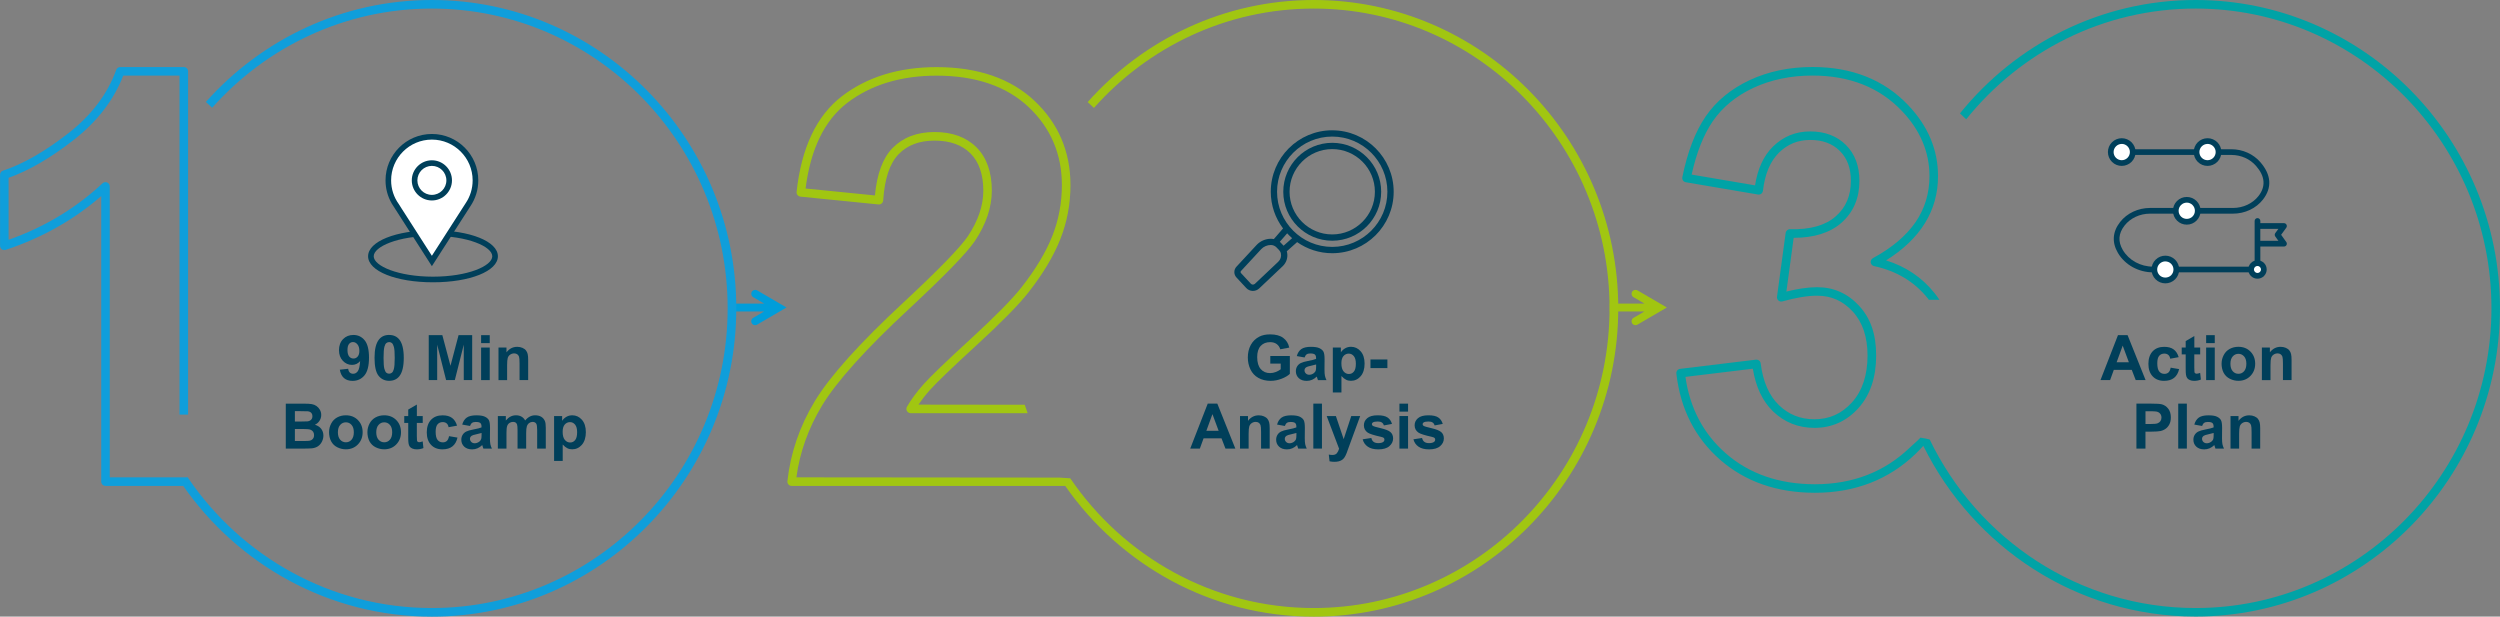 <?xml version="1.0" encoding="UTF-8"?><svg id="Ebene_2" xmlns="http://www.w3.org/2000/svg" viewBox="0 0 875.94 216.04"><rect x="0" y="0" width="875.94" height="216.04" fill="#808080" stroke="none"/><g id="Ebene_1-2"><path d="m265.29,101.75c-.66-.38-1.5-.16-1.88.49-.38.66-.16,1.5.49,1.88l3.86,2.25h-7.27s-1.21,0-1.21,0h-3.69v2.75s.11,0,.11,0h6.13s1.46,0,1.46,0h4.46l-3.86,2.25c-.66.38-.88,1.22-.49,1.88.38.66,1.22.88,1.88.49l10.29-6-10.29-6Z" style="fill:#009dda;"/><path d="m573.73,101.75c-.66-.38-1.5-.16-1.88.49-.38.66-.16,1.5.49,1.88l3.86,2.25h-11.72s-.33,0-.33,0h-.11v2.75s.11,0,.11,0h.87s.73,0,.73,0h10.45l-3.86,2.25c-.66.38-.88,1.22-.49,1.88.38.66,1.22.88,1.88.49l10.29-6-10.29-6Z" style="fill:#a1c510;"/><path d="m151.3,0c-31.38,0-59.63,13.8-79.16,35.71l2.19,2.05C93.32,16.43,120.79,3,151.3,3c57.15,0,103.65,47.11,103.65,105.02s-46.5,105.02-103.65,105.02c-35.4,0-66.71-18.08-85.41-45.6v-.2h-27.44v-101.92c0-.6-.35-1.14-.9-1.38-.55-.24-1.19-.13-1.62.28-9.33,8.73-20.4,15.38-32.92,19.8v-21.73c7.01-2.47,14.67-6.91,22.76-13.22,8.27-6.44,14.12-14.04,17.41-22.58h19.72v118.78h3V24.99c0-.83-.67-1.5-1.5-1.5h-22.27c-.63,0-1.2.4-1.41.99-3.01,8.41-8.66,15.89-16.79,22.22-8.22,6.4-15.92,10.81-22.88,13.09-.62.2-1.03.78-1.03,1.43v24.9c0,.48.23.93.62,1.22.39.28.89.36,1.35.21,12.63-4.17,23.87-10.5,33.48-18.85v100.05c0,.83.67,1.5,1.5,1.5h27.22c-.06-.08-.11-.16-.16-.24,19.31,27.82,51.24,46.05,87.3,46.05,58.81,0,106.65-48.46,106.65-108.02S210.11,0,151.3,0Z" style="fill:#0f9edb;"/><path d="m460.3,0c-31.4,0-59.67,13.82-79.2,35.76l2.19,2.05c18.99-21.36,46.48-34.81,77.01-34.81,57.15,0,103.65,47.11,103.65,105.02s-46.5,105.02-103.65,105.02c-35.34,0-66.6-18.02-85.31-45.45h-.01s-3.76-.25-3.76-.25h0s-92.18-.09-92.18-.09c1.18-8.78,4.2-17.22,8.97-25.12,5.11-8.47,15.41-19.91,30.6-34,12.57-11.71,20.08-19.46,22.98-23.7,3.93-5.89,5.92-11.82,5.92-17.63,0-6.5-1.81-11.61-5.37-15.17-3.56-3.56-8.5-5.37-14.68-5.37s-11.08,1.89-14.74,5.63c-3.4,3.47-5.47,9.04-6.16,16.59l-24.3-2.43c1.75-13.83,6.65-23.92,14.58-29.99,8.29-6.34,18.82-9.55,31.31-9.55,13.67,0,24.52,3.71,32.27,11.02,7.72,7.29,11.64,16.48,11.64,27.33,0,6.22-1.13,12.23-3.36,17.85-2.25,5.67-5.87,11.7-10.77,17.94-3.25,4.15-9.24,10.23-17.8,18.08-8.78,8.05-14.19,13.26-16.56,15.93-2.37,2.67-4.32,5.31-5.79,7.86-.27.46-.27,1.04,0,1.5.27.46.76.75,1.3.75h40.98l-1.02-2.95-37.24-.05c1.14-1.67,2.48-3.39,4.02-5.12,2.27-2.55,7.77-7.84,16.35-15.71,8.68-7.96,14.78-14.17,18.13-18.44,5.08-6.46,8.85-12.75,11.2-18.68,2.37-5.98,3.57-12.36,3.57-18.96,0-11.7-4.23-21.63-12.58-29.51-8.32-7.85-19.87-11.83-34.33-11.83-13.17,0-24.32,3.42-33.14,10.17-8.89,6.8-14.25,18.09-15.91,33.55-.04.4.07.8.33,1.11s.62.51,1.02.55l27.34,2.73c.41.04.81-.08,1.12-.35.31-.26.5-.64.53-1.05.49-7.6,2.32-13.06,5.43-16.23,3.12-3.18,7.24-4.73,12.6-4.73s9.58,1.51,12.56,4.49c2.98,2.98,4.49,7.37,4.49,13.05,0,5.21-1.82,10.58-5.4,15.95-2.72,3.99-10.31,11.79-22.54,23.18-15.4,14.29-25.87,25.94-31.12,34.65-5.3,8.78-8.52,18.2-9.58,28.01-.05.42.09.85.38,1.16.28.32.69.5,1.12.5h95.84c19.33,27.69,51.17,45.8,87.12,45.8,58.81,0,106.65-48.46,106.65-108.02S519.11,0,460.3,0Z" style="fill:#a1c611;"/><path d="m769.29,0c-33.25,0-63,15.5-82.57,39.73l2.19,2.06c19.02-23.65,47.98-38.79,80.38-38.79,57.15,0,103.65,47.11,103.65,105.02s-46.5,105.02-103.65,105.02c-40.89,0-76.31-24.11-93.17-59.04l-1.3-.32-1.94-.34c-.85.96-2.76,2.56-3.71,3.47-8.85,8.53-20.03,12.86-33.24,12.86-12.52,0-23.03-3.64-31.24-10.81-7.85-6.86-12.6-15.87-14.15-26.81l23.61-2.86c1.03,6.38,3.4,11.4,7.07,14.94,3.98,3.84,8.87,5.79,14.52,5.79,6.08,0,11.27-2.33,15.42-6.94,4.11-4.56,6.2-10.75,6.2-18.39s-2.01-13.12-5.96-17.42c-3.99-4.34-8.93-6.54-14.68-6.54-3.09,0-6.72.51-10.81,1.53l2.55-18.82c7.13-.02,12.74-1.78,16.67-5.22,4.23-3.7,6.37-8.66,6.37-14.75,0-5.21-1.59-9.44-4.74-12.58s-7.34-4.74-12.49-4.74-9.47,1.79-13.06,5.31c-3.27,3.21-5.38,7.77-6.28,13.59l-22.22-3.78c1.71-7.72,4.2-14,7.41-18.69,3.38-4.93,8.17-8.86,14.24-11.7,6.12-2.85,13.08-4.3,20.7-4.3,12.99,0,23.53,4.18,31.34,12.43,6.4,6.71,9.64,14.38,9.64,22.79,0,12.08-6.48,21.49-19.82,28.76-.55.3-.86.91-.77,1.53.09.62.56,1.12,1.17,1.25,7.82,1.68,14.15,5.47,18.82,11.29.13.16.24.34.37.51h3.72c-.55-.82-1.13-1.61-1.75-2.39-4.38-5.45-10.07-9.28-16.95-11.41,12.09-7.54,18.21-17.46,18.21-29.54,0-9.21-3.52-17.58-10.47-24.86-8.39-8.86-19.67-13.36-33.51-13.36-8.06,0-15.45,1.54-21.97,4.58-6.56,3.06-11.76,7.34-15.45,12.72-3.65,5.32-6.4,12.49-8.19,21.3-.08.4,0,.81.23,1.15s.59.56.99.63l25.29,4.3c.4.07.82-.03,1.15-.28.33-.25.54-.62.59-1.03.67-5.87,2.56-10.36,5.61-13.36,3.06-3,6.64-4.45,10.96-4.45s7.77,1.26,10.37,3.86c2.6,2.6,3.86,6.02,3.86,10.46,0,5.26-1.75,9.35-5.35,12.49-3.6,3.15-8.95,4.65-15.97,4.46-.72-.03-1.42.54-1.53,1.3l-3.03,22.36c-.07.5.12,1,.5,1.33.38.33.9.45,1.39.31,4.73-1.32,8.83-2,12.19-2,4.95,0,9.02,1.82,12.47,5.57,3.43,3.73,5.17,8.91,5.17,15.39,0,6.88-1.83,12.39-5.42,16.38-3.61,4-7.92,5.95-13.19,5.95-4.92,0-8.98-1.62-12.44-4.95-3.44-3.32-5.59-8.24-6.39-14.63-.1-.82-.85-1.39-1.67-1.3l-26.56,3.22c-.82.1-1.4.84-1.31,1.66,1.4,12.37,6.57,22.54,15.35,30.21,8.77,7.67,19.94,11.55,33.21,11.55,14.01,0,25.89-4.61,35.32-13.7.93-.89,1.8-1.81,2.64-2.75,17.52,35.42,53.69,59.81,95.4,59.81,58.81,0,106.65-48.46,106.65-108.02S828.1,0,769.29,0Z" style="fill:#00a3a6;"/><path d="m151.71,98.91c-12.96,0-22.74-3.92-22.74-9.12s9.77-9.12,22.74-9.12,22.74,3.92,22.74,9.12-9.77,9.12-22.74,9.12Zm0-16.27c-12.24,0-20.77,3.77-20.77,7.15s8.53,7.15,20.77,7.15,20.77-3.77,20.77-7.15-8.53-7.15-20.77-7.15Z" style="fill:#003f5a;"/><path d="m166.58,63.2c0-8.43-6.83-15.26-15.26-15.26s-15.26,6.83-15.26,15.26c0,3.36,1.08,6.45,2.91,8.97h0l12.35,19.27,12.65-19.7h0c1.65-2.44,2.61-5.37,2.61-8.54Z" style="fill:#fff;"/><path d="m151.32,93.26l-13.32-20.79c-.25-.36-.49-.73-.71-1.11l-.11-.18h.01c-1.39-2.44-2.11-5.16-2.11-7.99,0-8.96,7.29-16.25,16.25-16.25s16.25,7.29,16.25,16.25c0,3.26-.96,6.4-2.78,9.09l-13.47,20.97Zm-10.55-20.11l10.55,16.47,11.83-18.42c1.61-2.38,2.45-5.14,2.45-8.01,0-7.87-6.41-14.28-14.28-14.28s-14.28,6.41-14.28,14.28c0,3.03.95,5.93,2.74,8.39l.98,1.56Z" style="fill:#003f5a;"/><path d="m151.32,70.24c-3.88,0-7.04-3.16-7.04-7.04s3.16-7.04,7.04-7.04,7.04,3.16,7.04,7.04-3.16,7.04-7.04,7.04Zm0-12.12c-2.8,0-5.08,2.28-5.08,5.08s2.28,5.08,5.08,5.08,5.08-2.28,5.08-5.08-2.28-5.08-5.08-5.08Z" style="fill:#003f5a;"/><path d="m466.78,50.04c-9.45,0-17.15,7.69-17.15,17.15s7.69,17.15,17.15,17.15,17.15-7.69,17.15-17.15-7.69-17.15-17.15-17.15Zm0,32.1c-8.24,0-14.95-6.71-14.95-14.95s6.71-14.95,14.95-14.95,14.95,6.71,14.95,14.95-6.71,14.95-14.95,14.95Z" style="fill:#003f5a;"/><path d="m466.78,45.65c-11.87,0-21.53,9.66-21.53,21.53,0,4.82,1.61,9.27,4.3,12.86l-3.23,3.73c-.34-.07-.68-.11-1.03-.11-1.86,0-3.66.77-4.96,2.12l-7.12,7.68c-.97,1.05-.97,2.69,0,3.74l3.44,3.71c.58.63,1.38.99,2.24,1.02.04,0,.07,0,.11,0,.82,0,1.59-.31,2.19-.87l8.24-7.8c1.32-1.25,1.89-3.06,1.53-4.85-.03-.13-.07-.25-.1-.37l3.62-3.21c3.49,2.44,7.73,3.89,12.3,3.89,11.87,0,21.53-9.66,21.53-21.53s-9.66-21.53-21.53-21.53Zm-18.86,46.01l-8.24,7.79c-.2.18-.45.27-.72.27-.27,0-.52-.12-.7-.32l-3.44-3.71c-.2-.21-.2-.54,0-.75l7.1-7.67c.88-.91,2.1-1.43,3.36-1.43.74,0,1.46.31,1.97.84l.05.05.86.89c.32.34.55.76.64,1.22.21,1.03-.12,2.09-.89,2.81Zm1.82-5.57l-.5-.52-.39-.41s0,0,0,0l-.43-.45,2.57-2.96c.55.6,1.13,1.16,1.74,1.7l-2.98,2.64Zm17.04.42c-10.66,0-19.33-8.67-19.33-19.33s8.67-19.33,19.33-19.33,19.33,8.67,19.33,19.33-8.67,19.33-19.33,19.33Z" style="fill:#003f5a;"/><path d="m792,56.84c-2.52-2.89-6.22-4.55-10.17-4.55h-34.57v2h34.57c3.37,0,6.53,1.41,8.66,3.87,3.17,3.64,3.44,7.19.82,10.54-2.03,2.6-5.37,4.16-8.91,4.16h-29.08c-4.16,0-8.08,1.84-10.49,4.93-2.66,3.4-2.92,7.14-.77,10.81,2.47,4.21,7.21,6.83,12.37,6.83h34.02v-2h-34.02c-4.45,0-8.53-2.24-10.65-5.84-1.75-2.99-1.55-5.79.62-8.57,2.03-2.6,5.37-4.16,8.91-4.16h29.08c4.16,0,8.08-1.84,10.49-4.93,3.25-4.16,2.94-8.68-.89-13.09Z" style="fill:#003f5a;"/><circle cx="743.41" cy="53.28" r="3.85" style="fill:#fff;"/><path d="m743.41,58.13c-1.24,0-2.49-.47-3.43-1.42-1.89-1.89-1.89-4.97,0-6.86.92-.92,2.14-1.42,3.43-1.42s2.51.5,3.43,1.42h0c.92.92,1.42,2.13,1.42,3.43s-.5,2.51-1.42,3.43-2.19,1.42-3.43,1.42Zm0-7.7c-.76,0-1.48.3-2.02.84-1.11,1.11-1.11,2.92,0,4.03,1.11,1.11,2.92,1.11,4.03,0,.54-.54.84-1.26.84-2.02s-.3-1.48-.84-2.02h0c-.54-.54-1.25-.84-2.02-.84Z" style="fill:#003f5a;"/><circle cx="773.47" cy="53.28" r="3.85" style="fill:#fff;"/><path d="m773.47,58.13c-1.24,0-2.49-.47-3.43-1.42-1.89-1.89-1.89-4.97,0-6.86.92-.92,2.14-1.42,3.43-1.42s2.51.5,3.43,1.42h0c.92.92,1.42,2.13,1.42,3.43s-.5,2.51-1.42,3.43-2.19,1.42-3.43,1.42Zm0-7.7c-.76,0-1.48.3-2.02.84-1.11,1.11-1.11,2.92,0,4.03,1.11,1.11,2.92,1.11,4.03,0,.54-.54.84-1.26.84-2.02s-.3-1.48-.84-2.02h0c-.54-.54-1.25-.84-2.02-.84Z" style="fill:#003f5a;"/><circle cx="766.19" cy="73.85" r="3.85" style="fill:#fff;"/><path d="m766.19,78.71c-1.3,0-2.51-.5-3.43-1.42-1.89-1.89-1.89-4.97,0-6.86.92-.92,2.14-1.42,3.43-1.42s2.51.5,3.43,1.42h0c.92.92,1.42,2.13,1.42,3.43s-.5,2.51-1.42,3.43c-.92.92-2.13,1.42-3.43,1.42Zm0-7.71c-.76,0-1.48.3-2.02.84-1.11,1.11-1.11,2.92,0,4.03s2.96,1.08,4.03,0c.54-.54.84-1.25.84-2.02s-.3-1.48-.84-2.02h0c-.54-.54-1.25-.84-2.02-.84Z" style="fill:#003f5a;"/><circle cx="758.69" cy="94.43" r="3.85" style="fill:#fff;"/><path d="m758.69,99.28c-1.24,0-2.49-.47-3.43-1.42-.92-.92-1.42-2.13-1.42-3.43s.5-2.51,1.42-3.43c1.89-1.89,4.97-1.89,6.86,0h0c1.89,1.89,1.89,4.97,0,6.86-.95.95-2.19,1.42-3.43,1.42Zm0-7.7c-.73,0-1.46.28-2.02.83s-.84,1.26-.84,2.02.3,1.48.84,2.02c1.08,1.08,2.96,1.08,4.03,0,1.11-1.11,1.11-2.92,0-4.03-.56-.56-1.29-.83-2.02-.83Z" style="fill:#003f5a;"/><circle cx="790.97" cy="94.43" r="2.23" style="fill:#fff;"/><path d="m790.96,97.65c-.83,0-1.65-.31-2.28-.94-1.26-1.26-1.26-3.31,0-4.57,1.26-1.26,3.31-1.26,4.57,0h0c1.26,1.26,1.26,3.31,0,4.57-.63.63-1.46.94-2.28.94Zm0-4.46c-.32,0-.63.12-.87.36-.48.48-.48,1.26,0,1.74.48.48,1.26.48,1.74,0,.48-.48.48-1.26,0-1.74h0c-.24-.24-.55-.36-.87-.36Z" style="fill:#003f5a;"/><path d="m790.97,92.75c-.55,0-1-.45-1-1v-14.33c0-.55.45-1,1-1s1,.45,1,1v.77h8.28c.38,0,.72.21.89.55.17.33.14.74-.08,1.04l-1.81,2.49,1.81,2.53c.22.3.25.71.08,1.04-.17.33-.51.54-.89.54h-8.28v5.37c0,.55-.45,1-1,1Zm1-8.37h6.33l-1.1-1.53c-.25-.35-.25-.82,0-1.17l1.08-1.48h-6.32v4.19Z" style="fill:#003f5a;"/><path d="m119.08,129.53l2.92-.32c.07.59.26,1.04.56,1.32s.7.43,1.19.43c.62,0,1.15-.29,1.59-.86.44-.57.72-1.76.84-3.57-.76.88-1.71,1.32-2.85,1.32-1.24,0-2.31-.48-3.21-1.43-.9-.96-1.35-2.2-1.35-3.73s.47-2.88,1.42-3.86c.95-.98,2.16-1.47,3.63-1.47,1.6,0,2.91.62,3.93,1.85,1.02,1.23,1.54,3.27,1.54,6.1s-.53,4.96-1.6,6.23c-1.07,1.27-2.46,1.91-4.17,1.91-1.23,0-2.23-.33-2.99-.98-.76-.66-1.25-1.63-1.46-2.94Zm6.83-6.6c0-.97-.22-1.73-.67-2.27-.45-.54-.97-.81-1.55-.81s-1.02.22-1.39.66c-.37.44-.55,1.16-.55,2.16s.2,1.76.6,2.24c.4.48.9.71,1.5.71s1.07-.23,1.47-.69.6-1.13.6-2.02Z" style="fill:#003f5a;"/><path d="m136.35,117.36c1.53,0,2.72.54,3.58,1.63,1.02,1.29,1.54,3.43,1.54,6.41s-.52,5.12-1.55,6.42c-.85,1.07-2.04,1.61-3.57,1.61s-2.77-.59-3.71-1.77c-.94-1.18-1.41-3.28-1.41-6.3s.52-5.1,1.55-6.4c.85-1.07,2.04-1.61,3.57-1.61Zm0,2.5c-.37,0-.69.12-.98.35-.29.23-.51.65-.67,1.25-.21.78-.31,2.09-.31,3.94s.09,3.12.28,3.81c.19.69.42,1.15.7,1.38.28.23.61.34.97.34s.69-.12.98-.35c.29-.23.51-.65.67-1.25.21-.77.31-2.08.31-3.93s-.09-3.12-.28-3.81c-.19-.69-.42-1.15-.7-1.39-.28-.23-.61-.35-.97-.35Z" style="fill:#003f5a;"/><path d="m150.22,133.17v-15.75h4.76l2.86,10.74,2.83-10.74h4.77v15.75h-2.95v-12.4l-3.13,12.4h-3.06l-3.12-12.4v12.4h-2.95Z" style="fill:#003f5a;"/><path d="m168.57,120.22v-2.79h3.02v2.79h-3.02Zm0,12.96v-11.41h3.02v11.41h-3.02Z" style="fill:#003f5a;"/><path d="m185.06,133.17h-3.02v-5.82c0-1.23-.06-2.03-.19-2.39-.13-.36-.34-.64-.63-.84s-.64-.3-1.05-.3c-.52,0-.99.14-1.41.43-.42.29-.7.67-.85,1.14-.15.47-.23,1.35-.23,2.62v5.17h-3.02v-11.41h2.8v1.68c1-1.29,2.25-1.93,3.76-1.93.67,0,1.27.12,1.83.36.55.24.97.55,1.25.92.28.37.48.79.59,1.27.11.47.17,1.15.17,2.03v7.09Z" style="fill:#003f5a;"/><path d="m100.14,141.43h6.29c1.25,0,2.18.05,2.79.16.61.1,1.16.32,1.64.65s.89.77,1.21,1.32c.32.55.48,1.16.48,1.84,0,.74-.2,1.41-.6,2.03s-.94,1.08-1.62,1.39c.96.28,1.7.76,2.21,1.43s.77,1.46.77,2.37c0,.72-.17,1.41-.5,2.09-.33.68-.79,1.22-1.36,1.62-.58.4-1.29.65-2.13.75-.53.06-1.81.09-3.83.11h-5.36v-15.75Zm3.18,2.62v3.64h2.08c1.24,0,2.01-.02,2.31-.05.54-.06.97-.25,1.28-.56.31-.31.47-.72.47-1.23s-.13-.88-.4-1.19c-.27-.3-.67-.49-1.2-.55-.32-.04-1.22-.05-2.72-.05h-1.83Zm0,6.26v4.21h2.94c1.15,0,1.87-.03,2.18-.1.47-.09.86-.29,1.15-.63.3-.33.45-.78.45-1.34,0-.47-.11-.87-.34-1.2-.23-.33-.56-.57-.99-.72-.43-.15-1.37-.23-2.82-.23h-2.57Z" style="fill:#003f5a;"/><path d="m115.3,151.31c0-1,.25-1.97.74-2.91s1.19-1.65,2.1-2.15c.91-.49,1.92-.74,3.03-.74,1.73,0,3.14.56,4.24,1.68,1.1,1.12,1.65,2.54,1.65,4.25s-.56,3.16-1.67,4.29c-1.11,1.14-2.52,1.7-4.21,1.7-1.05,0-2.04-.24-2.99-.71-.95-.47-1.67-1.17-2.16-2.08-.49-.91-.74-2.03-.74-3.34Zm3.09.16c0,1.13.27,2,.81,2.6s1.2.9,1.99.9,1.45-.3,1.98-.9c.53-.6.8-1.48.8-2.62s-.27-1.98-.8-2.58c-.53-.6-1.19-.9-1.98-.9s-1.45.3-1.99.9-.81,1.47-.81,2.6Z" style="fill:#003f5a;"/><path d="m128.74,151.31c0-1,.25-1.97.74-2.91s1.19-1.65,2.1-2.15c.91-.49,1.92-.74,3.03-.74,1.73,0,3.14.56,4.24,1.68,1.1,1.12,1.65,2.54,1.65,4.25s-.56,3.16-1.67,4.29c-1.11,1.14-2.52,1.7-4.21,1.7-1.05,0-2.04-.24-2.99-.71-.95-.47-1.67-1.17-2.16-2.08-.49-.91-.74-2.03-.74-3.34Zm3.09.16c0,1.13.27,2,.81,2.6s1.2.9,1.99.9,1.45-.3,1.98-.9c.53-.6.8-1.48.8-2.62s-.27-1.98-.8-2.58c-.53-.6-1.19-.9-1.98-.9s-1.45.3-1.99.9-.81,1.47-.81,2.6Z" style="fill:#003f5a;"/><path d="m148.11,145.77v2.41h-2.06v4.6c0,.93.02,1.47.06,1.63.04.15.13.28.27.38s.31.15.51.15c.28,0,.68-.1,1.21-.29l.26,2.34c-.7.3-1.5.45-2.38.45-.54,0-1.04-.09-1.47-.27-.44-.18-.76-.42-.96-.71-.2-.29-.35-.68-.42-1.18-.06-.35-.1-1.06-.1-2.13v-4.97h-1.39v-2.41h1.39v-2.27l3.03-1.76v4.03h2.06Z" style="fill:#003f5a;"/><path d="m160.15,149.14l-2.98.54c-.1-.59-.33-1.04-.68-1.34s-.81-.45-1.38-.45c-.75,0-1.35.26-1.8.78-.45.52-.67,1.39-.67,2.61,0,1.35.23,2.31.68,2.87.45.56,1.06.84,1.83.84.57,0,1.04-.16,1.41-.49.37-.33.62-.89.77-1.68l2.96.5c-.31,1.36-.9,2.39-1.77,3.08-.87.69-2.04,1.04-3.51,1.04-1.67,0-3-.53-3.99-1.58-.99-1.05-1.49-2.51-1.49-4.37s.5-3.35,1.49-4.4c1-1.05,2.34-1.57,4.04-1.57,1.39,0,2.49.3,3.31.9.82.6,1.41,1.51,1.77,2.73Z" style="fill:#003f5a;"/><path d="m164.69,149.25l-2.74-.49c.31-1.1.84-1.92,1.59-2.45s1.87-.79,3.35-.79c1.35,0,2.35.16,3.01.48.66.32,1.12.72,1.39,1.21.27.49.4,1.39.4,2.7l-.03,3.52c0,1,.05,1.74.15,2.22.1.48.28.99.54,1.53h-2.99c-.08-.2-.18-.5-.29-.89-.05-.18-.09-.3-.11-.35-.52.5-1.07.88-1.65,1.13-.59.25-1.21.38-1.88.38-1.17,0-2.1-.32-2.78-.96s-1.02-1.44-1.02-2.42c0-.64.15-1.22.46-1.72.31-.5.74-.89,1.29-1.16.55-.27,1.35-.5,2.4-.7,1.41-.26,2.39-.51,2.93-.74v-.3c0-.58-.14-.99-.43-1.24-.29-.25-.83-.37-1.62-.37-.54,0-.96.11-1.26.32-.3.21-.54.58-.73,1.11Zm4.04,2.45c-.39.13-1,.28-1.84.46s-1.39.35-1.64.53c-.39.28-.59.63-.59,1.06s.16.79.47,1.1c.31.31.72.46,1.2.46.54,0,1.06-.18,1.56-.54.37-.27.6-.61.72-1,.08-.26.12-.75.12-1.47v-.6Z" style="fill:#003f5a;"/><path d="m174.45,145.77h2.78v1.56c1-1.21,2.18-1.82,3.56-1.82.73,0,1.36.15,1.9.45s.98.76,1.32,1.36c.5-.61,1.04-1.06,1.62-1.36s1.2-.45,1.86-.45c.84,0,1.55.17,2.13.51.58.34,1.01.84,1.3,1.5.21.49.31,1.27.31,2.36v7.29h-3.02v-6.52c0-1.13-.1-1.86-.31-2.19-.28-.43-.71-.64-1.29-.64-.42,0-.82.13-1.19.39-.37.26-.64.64-.81,1.13-.17.5-.25,1.28-.25,2.36v5.48h-3.02v-6.25c0-1.11-.05-1.83-.16-2.15s-.27-.56-.5-.72-.53-.24-.92-.24c-.47,0-.88.12-1.26.38-.37.25-.64.61-.8,1.08s-.24,1.26-.24,2.35v5.54h-3.02v-11.41Z" style="fill:#003f5a;"/><path d="m194.15,145.77h2.81v1.68c.37-.57.86-1.04,1.48-1.4s1.31-.54,2.07-.54c1.32,0,2.45.52,3.37,1.56s1.39,2.49,1.39,4.34-.47,3.39-1.4,4.44c-.93,1.06-2.06,1.58-3.38,1.58-.63,0-1.2-.12-1.71-.38-.51-.25-1.05-.68-1.62-1.29v5.75h-3.02v-15.75Zm2.99,5.51c0,1.28.25,2.23.76,2.84.51.61,1.13.92,1.86.92s1.29-.28,1.75-.84c.47-.56.7-1.48.7-2.77,0-1.2-.24-2.08-.72-2.66-.48-.58-1.07-.87-1.78-.87s-1.35.29-1.84.85c-.49.57-.73,1.41-.73,2.53Z" style="fill:#003f5a;"/><path d="m751.76,133.17h-3.46l-1.38-3.58h-6.29l-1.3,3.58h-3.37l6.13-15.75h3.36l6.31,15.75Zm-5.85-6.23l-2.17-5.84-2.13,5.84h4.3Z" style="fill:#003f5a;"/><path d="m763.37,125.14l-2.98.54c-.1-.59-.33-1.04-.68-1.34s-.82-.45-1.38-.45c-.75,0-1.35.26-1.8.78-.45.52-.67,1.39-.67,2.61,0,1.35.23,2.31.68,2.87.45.56,1.06.84,1.83.84.57,0,1.04-.16,1.41-.49.37-.33.62-.89.77-1.68l2.96.5c-.31,1.36-.9,2.39-1.77,3.08s-2.04,1.04-3.51,1.04c-1.67,0-3-.53-3.99-1.58-.99-1.05-1.49-2.51-1.49-4.37s.5-3.35,1.49-4.4c1-1.05,2.34-1.57,4.04-1.57,1.39,0,2.49.3,3.31.9.82.6,1.41,1.51,1.77,2.73Z" style="fill:#003f5a;"/><path d="m770.89,121.77v2.41h-2.06v4.6c0,.93.02,1.47.06,1.63.04.15.13.28.27.38s.31.15.51.15c.28,0,.68-.1,1.21-.29l.26,2.34c-.7.3-1.5.45-2.38.45-.54,0-1.04-.09-1.47-.27-.44-.18-.76-.42-.96-.71-.2-.29-.35-.68-.42-1.18-.06-.35-.1-1.06-.1-2.13v-4.97h-1.39v-2.41h1.39v-2.27l3.03-1.76v4.03h2.06Z" style="fill:#003f5a;"/><path d="m772.98,120.22v-2.79h3.02v2.79h-3.02Zm0,12.96v-11.41h3.02v11.41h-3.02Z" style="fill:#003f5a;"/><path d="m778.4,127.31c0-1,.25-1.97.74-2.91s1.19-1.65,2.1-2.15c.91-.49,1.92-.74,3.03-.74,1.73,0,3.14.56,4.24,1.68,1.1,1.12,1.65,2.54,1.65,4.25s-.56,3.16-1.67,4.29c-1.11,1.14-2.52,1.7-4.21,1.7-1.05,0-2.04-.24-2.99-.71-.95-.47-1.67-1.17-2.17-2.08-.49-.91-.74-2.03-.74-3.34Zm3.09.16c0,1.13.27,2,.81,2.6s1.2.9,1.99.9,1.45-.3,1.98-.9c.53-.6.8-1.48.8-2.62s-.27-1.98-.8-2.58c-.53-.6-1.19-.9-1.98-.9s-1.45.3-1.99.9-.81,1.47-.81,2.6Z" style="fill:#003f5a;"/><path d="m802.91,133.17h-3.02v-5.82c0-1.23-.06-2.03-.19-2.39-.13-.36-.34-.64-.63-.84s-.64-.3-1.05-.3c-.52,0-.99.14-1.41.43s-.7.67-.85,1.14c-.15.47-.23,1.35-.23,2.62v5.17h-3.02v-11.41h2.8v1.68c1-1.29,2.25-1.93,3.76-1.93.67,0,1.27.12,1.83.36.55.24.97.55,1.25.92.28.37.48.79.59,1.27.11.47.17,1.15.17,2.03v7.09Z" style="fill:#003f5a;"/><path d="m748.55,157.17v-15.75h5.1c1.93,0,3.19.08,3.78.24.9.24,1.66.75,2.27,1.54.61.79.91,1.81.91,3.07,0,.97-.18,1.78-.53,2.44s-.8,1.18-1.34,1.55c-.54.38-1.09.62-1.65.75-.76.15-1.86.23-3.3.23h-2.07v5.94h-3.18Zm3.18-13.08v4.47h1.74c1.25,0,2.09-.08,2.51-.25s.75-.42.99-.77c.24-.35.36-.76.36-1.22,0-.57-.17-1.05-.5-1.42s-.76-.61-1.28-.7c-.38-.07-1.14-.11-2.29-.11h-1.54Z" style="fill:#003f5a;"/><path d="m763.2,157.17v-15.75h3.02v15.75h-3.02Z" style="fill:#003f5a;"/><path d="m771.57,149.25l-2.74-.49c.31-1.1.84-1.92,1.59-2.45s1.87-.79,3.35-.79c1.35,0,2.35.16,3.01.48.66.32,1.12.72,1.39,1.21.27.49.4,1.39.4,2.7l-.03,3.52c0,1,.05,1.74.15,2.22.1.48.28.99.54,1.53h-2.99c-.08-.2-.18-.5-.29-.89-.05-.18-.09-.3-.11-.35-.52.5-1.07.88-1.65,1.13s-1.21.38-1.88.38c-1.17,0-2.1-.32-2.78-.96s-1.02-1.44-1.02-2.42c0-.64.15-1.22.46-1.72.31-.5.74-.89,1.29-1.16.55-.27,1.35-.5,2.4-.7,1.41-.26,2.39-.51,2.93-.74v-.3c0-.58-.14-.99-.43-1.24-.29-.25-.83-.37-1.62-.37-.54,0-.96.11-1.26.32-.3.21-.54.58-.73,1.11Zm4.04,2.45c-.39.13-1,.28-1.84.46s-1.39.35-1.64.53c-.39.28-.59.63-.59,1.06s.16.79.47,1.1.72.46,1.2.46c.54,0,1.06-.18,1.56-.54.37-.27.61-.61.72-1,.08-.26.12-.75.12-1.47v-.6Z" style="fill:#003f5a;"/><path d="m791.92,157.17h-3.02v-5.82c0-1.23-.06-2.03-.19-2.39-.13-.36-.34-.64-.63-.84s-.64-.3-1.05-.3c-.52,0-.99.14-1.41.43s-.7.67-.85,1.14c-.15.47-.23,1.35-.23,2.62v5.17h-3.02v-11.41h2.8v1.68c1-1.29,2.25-1.93,3.76-1.93.67,0,1.27.12,1.83.36.55.24.97.55,1.25.92.28.37.48.79.59,1.27.11.47.17,1.15.17,2.03v7.09Z" style="fill:#003f5a;"/><path d="m445.08,127.38v-2.65h6.85v6.27c-.67.64-1.63,1.21-2.89,1.7-1.26.49-2.54.74-3.84.74-1.65,0-3.08-.35-4.31-1.04-1.22-.69-2.14-1.68-2.76-2.96-.62-1.29-.92-2.68-.92-4.2,0-1.64.34-3.1,1.03-4.37s1.69-2.25,3.02-2.93c1.01-.52,2.27-.78,3.77-.78,1.96,0,3.48.41,4.58,1.23,1.1.82,1.81,1.95,2.12,3.4l-3.16.59c-.22-.77-.64-1.38-1.25-1.83-.61-.45-1.38-.67-2.29-.67-1.39,0-2.49.44-3.31,1.32-.82.88-1.23,2.19-1.23,3.92,0,1.87.42,3.27,1.25,4.21.83.94,1.92,1.4,3.27,1.4.67,0,1.33-.13,2-.39.67-.26,1.24-.58,1.72-.95v-2h-3.64Z" style="fill:#003f5a;"/><path d="m457.1,125.25l-2.74-.49c.31-1.1.84-1.92,1.59-2.45s1.87-.79,3.35-.79c1.35,0,2.35.16,3.01.48.66.32,1.12.72,1.39,1.21.27.49.4,1.39.4,2.7l-.03,3.52c0,1,.05,1.74.15,2.22.1.48.28.99.54,1.53h-2.99c-.08-.2-.18-.5-.29-.89-.05-.18-.09-.3-.11-.35-.52.5-1.07.88-1.65,1.13s-1.21.38-1.88.38c-1.17,0-2.1-.32-2.78-.96s-1.02-1.44-1.02-2.42c0-.64.15-1.22.46-1.72.31-.5.74-.89,1.29-1.16.55-.27,1.35-.5,2.4-.7,1.41-.26,2.39-.51,2.93-.74v-.3c0-.58-.14-.99-.43-1.24-.29-.25-.83-.37-1.62-.37-.54,0-.96.11-1.26.32-.3.21-.54.58-.73,1.11Zm4.04,2.45c-.39.13-1,.28-1.84.46s-1.39.35-1.64.53c-.39.28-.59.63-.59,1.06s.16.79.47,1.1.72.46,1.2.46c.54,0,1.06-.18,1.56-.54.37-.27.61-.61.72-1,.08-.26.12-.75.12-1.47v-.6Z" style="fill:#003f5a;"/><path d="m467,121.77h2.81v1.68c.37-.57.86-1.04,1.48-1.4s1.31-.54,2.07-.54c1.33,0,2.45.52,3.37,1.56s1.39,2.49,1.39,4.34-.47,3.39-1.4,4.44c-.93,1.06-2.06,1.58-3.38,1.58-.63,0-1.2-.12-1.71-.38-.51-.25-1.05-.68-1.62-1.29v5.75h-3.02v-15.75Zm2.99,5.51c0,1.28.25,2.23.76,2.84.51.61,1.13.92,1.86.92s1.29-.28,1.75-.84c.47-.56.7-1.48.7-2.77,0-1.2-.24-2.08-.72-2.66s-1.07-.87-1.78-.87-1.35.29-1.84.85c-.49.57-.73,1.41-.73,2.53Z" style="fill:#003f5a;"/><path d="m480.18,128.97v-3.02h5.93v3.02h-5.93Z" style="fill:#003f5a;"/><path d="m432.83,157.17h-3.46l-1.38-3.58h-6.29l-1.3,3.58h-3.37l6.13-15.75h3.36l6.31,15.75Zm-5.85-6.23l-2.17-5.84-2.13,5.84h4.3Z" style="fill:#003f5a;"/><path d="m444.87,157.17h-3.02v-5.82c0-1.23-.06-2.03-.19-2.39-.13-.36-.34-.64-.63-.84s-.64-.3-1.05-.3c-.52,0-.99.14-1.41.43s-.7.67-.85,1.14c-.15.47-.23,1.35-.23,2.62v5.17h-3.02v-11.41h2.8v1.68c1-1.29,2.25-1.93,3.76-1.93.67,0,1.27.12,1.83.36.55.24.97.55,1.25.92.28.37.48.79.59,1.27.11.47.17,1.15.17,2.03v7.09Z" style="fill:#003f5a;"/><path d="m450.19,149.25l-2.74-.49c.31-1.1.84-1.92,1.59-2.45.75-.53,1.87-.79,3.35-.79,1.35,0,2.35.16,3.01.48.66.32,1.12.72,1.39,1.21.27.49.4,1.39.4,2.7l-.03,3.52c0,1,.05,1.74.15,2.22.1.48.28.99.54,1.53h-2.99c-.08-.2-.18-.5-.29-.89-.05-.18-.09-.3-.11-.35-.52.5-1.07.88-1.65,1.13s-1.21.38-1.88.38c-1.17,0-2.1-.32-2.78-.96s-1.02-1.44-1.02-2.42c0-.64.15-1.22.46-1.72.31-.5.74-.89,1.29-1.16.55-.27,1.35-.5,2.4-.7,1.41-.26,2.39-.51,2.93-.74v-.3c0-.58-.14-.99-.43-1.24-.29-.25-.83-.37-1.62-.37-.54,0-.96.11-1.26.32-.3.21-.54.58-.73,1.11Zm4.04,2.45c-.39.13-1,.28-1.84.46s-1.39.35-1.64.53c-.39.28-.59.63-.59,1.06s.16.79.47,1.1.72.46,1.2.46c.54,0,1.06-.18,1.56-.54.37-.27.61-.61.72-1,.08-.26.12-.75.12-1.47v-.6Z" style="fill:#003f5a;"/><path d="m460.16,157.17v-15.75h3.02v15.75h-3.02Z" style="fill:#003f5a;"/><path d="m464.85,145.77h3.21l2.73,8.1,2.66-8.1h3.13l-4.03,10.98-.72,1.99c-.26.67-.52,1.17-.76,1.53-.24.35-.52.64-.83.85-.31.22-.7.39-1.15.51-.46.12-.97.18-1.54.18s-1.15-.06-1.71-.18l-.27-2.36c.47.09.9.14,1.28.14.7,0,1.22-.21,1.56-.62.34-.41.59-.94.77-1.57l-4.34-11.44Z" style="fill:#003f5a;"/><path d="m477.45,153.92l3.03-.46c.13.59.39,1.03.78,1.34.39.3.95.46,1.65.46.78,0,1.37-.14,1.76-.43.26-.2.4-.47.4-.81,0-.23-.07-.42-.21-.57-.15-.14-.49-.28-1.01-.4-2.43-.54-3.98-1.03-4.63-1.47-.9-.62-1.35-1.47-1.35-2.57,0-.99.39-1.82,1.17-2.49s1.99-1.01,3.63-1.01,2.72.25,3.48.76c.76.51,1.28,1.26,1.57,2.26l-2.85.53c-.12-.44-.35-.78-.69-1.02-.34-.24-.83-.35-1.46-.35-.79,0-1.36.11-1.71.33-.23.16-.34.36-.34.61,0,.21.1.4.3.55.27.2,1.21.48,2.82.85,1.61.37,2.73.81,3.37,1.34.63.54.95,1.29.95,2.25,0,1.05-.44,1.94-1.31,2.7s-2.17,1.13-3.88,1.13c-1.55,0-2.78-.32-3.69-.95-.91-.63-1.5-1.49-1.78-2.57Z" style="fill:#003f5a;"/><path d="m495.23,153.92l3.03-.46c.13.59.39,1.03.78,1.34.39.3.95.46,1.65.46.78,0,1.37-.14,1.76-.43.26-.2.4-.47.4-.81,0-.23-.07-.42-.21-.57-.15-.14-.49-.28-1.01-.4-2.43-.54-3.98-1.03-4.63-1.47-.9-.62-1.35-1.47-1.35-2.57,0-.99.39-1.82,1.17-2.49s1.99-1.01,3.63-1.01,2.72.25,3.48.76c.76.51,1.28,1.26,1.57,2.26l-2.85.53c-.12-.44-.35-.78-.69-1.02-.34-.24-.83-.35-1.46-.35-.79,0-1.36.11-1.71.33-.23.16-.34.36-.34.61,0,.21.1.4.3.55.27.2,1.21.48,2.82.85,1.61.37,2.73.81,3.37,1.34.63.54.95,1.29.95,2.25,0,1.05-.44,1.94-1.31,2.7s-2.17,1.13-3.88,1.13c-1.55,0-2.78-.32-3.69-.95-.91-.63-1.5-1.49-1.78-2.57Z" style="fill:#003f5a;"/><path d="m490.33,144.22v-2.79h3.02v2.79h-3.02Zm0,12.96v-11.41h3.02v11.41h-3.02Z" style="fill:#003f5a;"/></g></svg>
